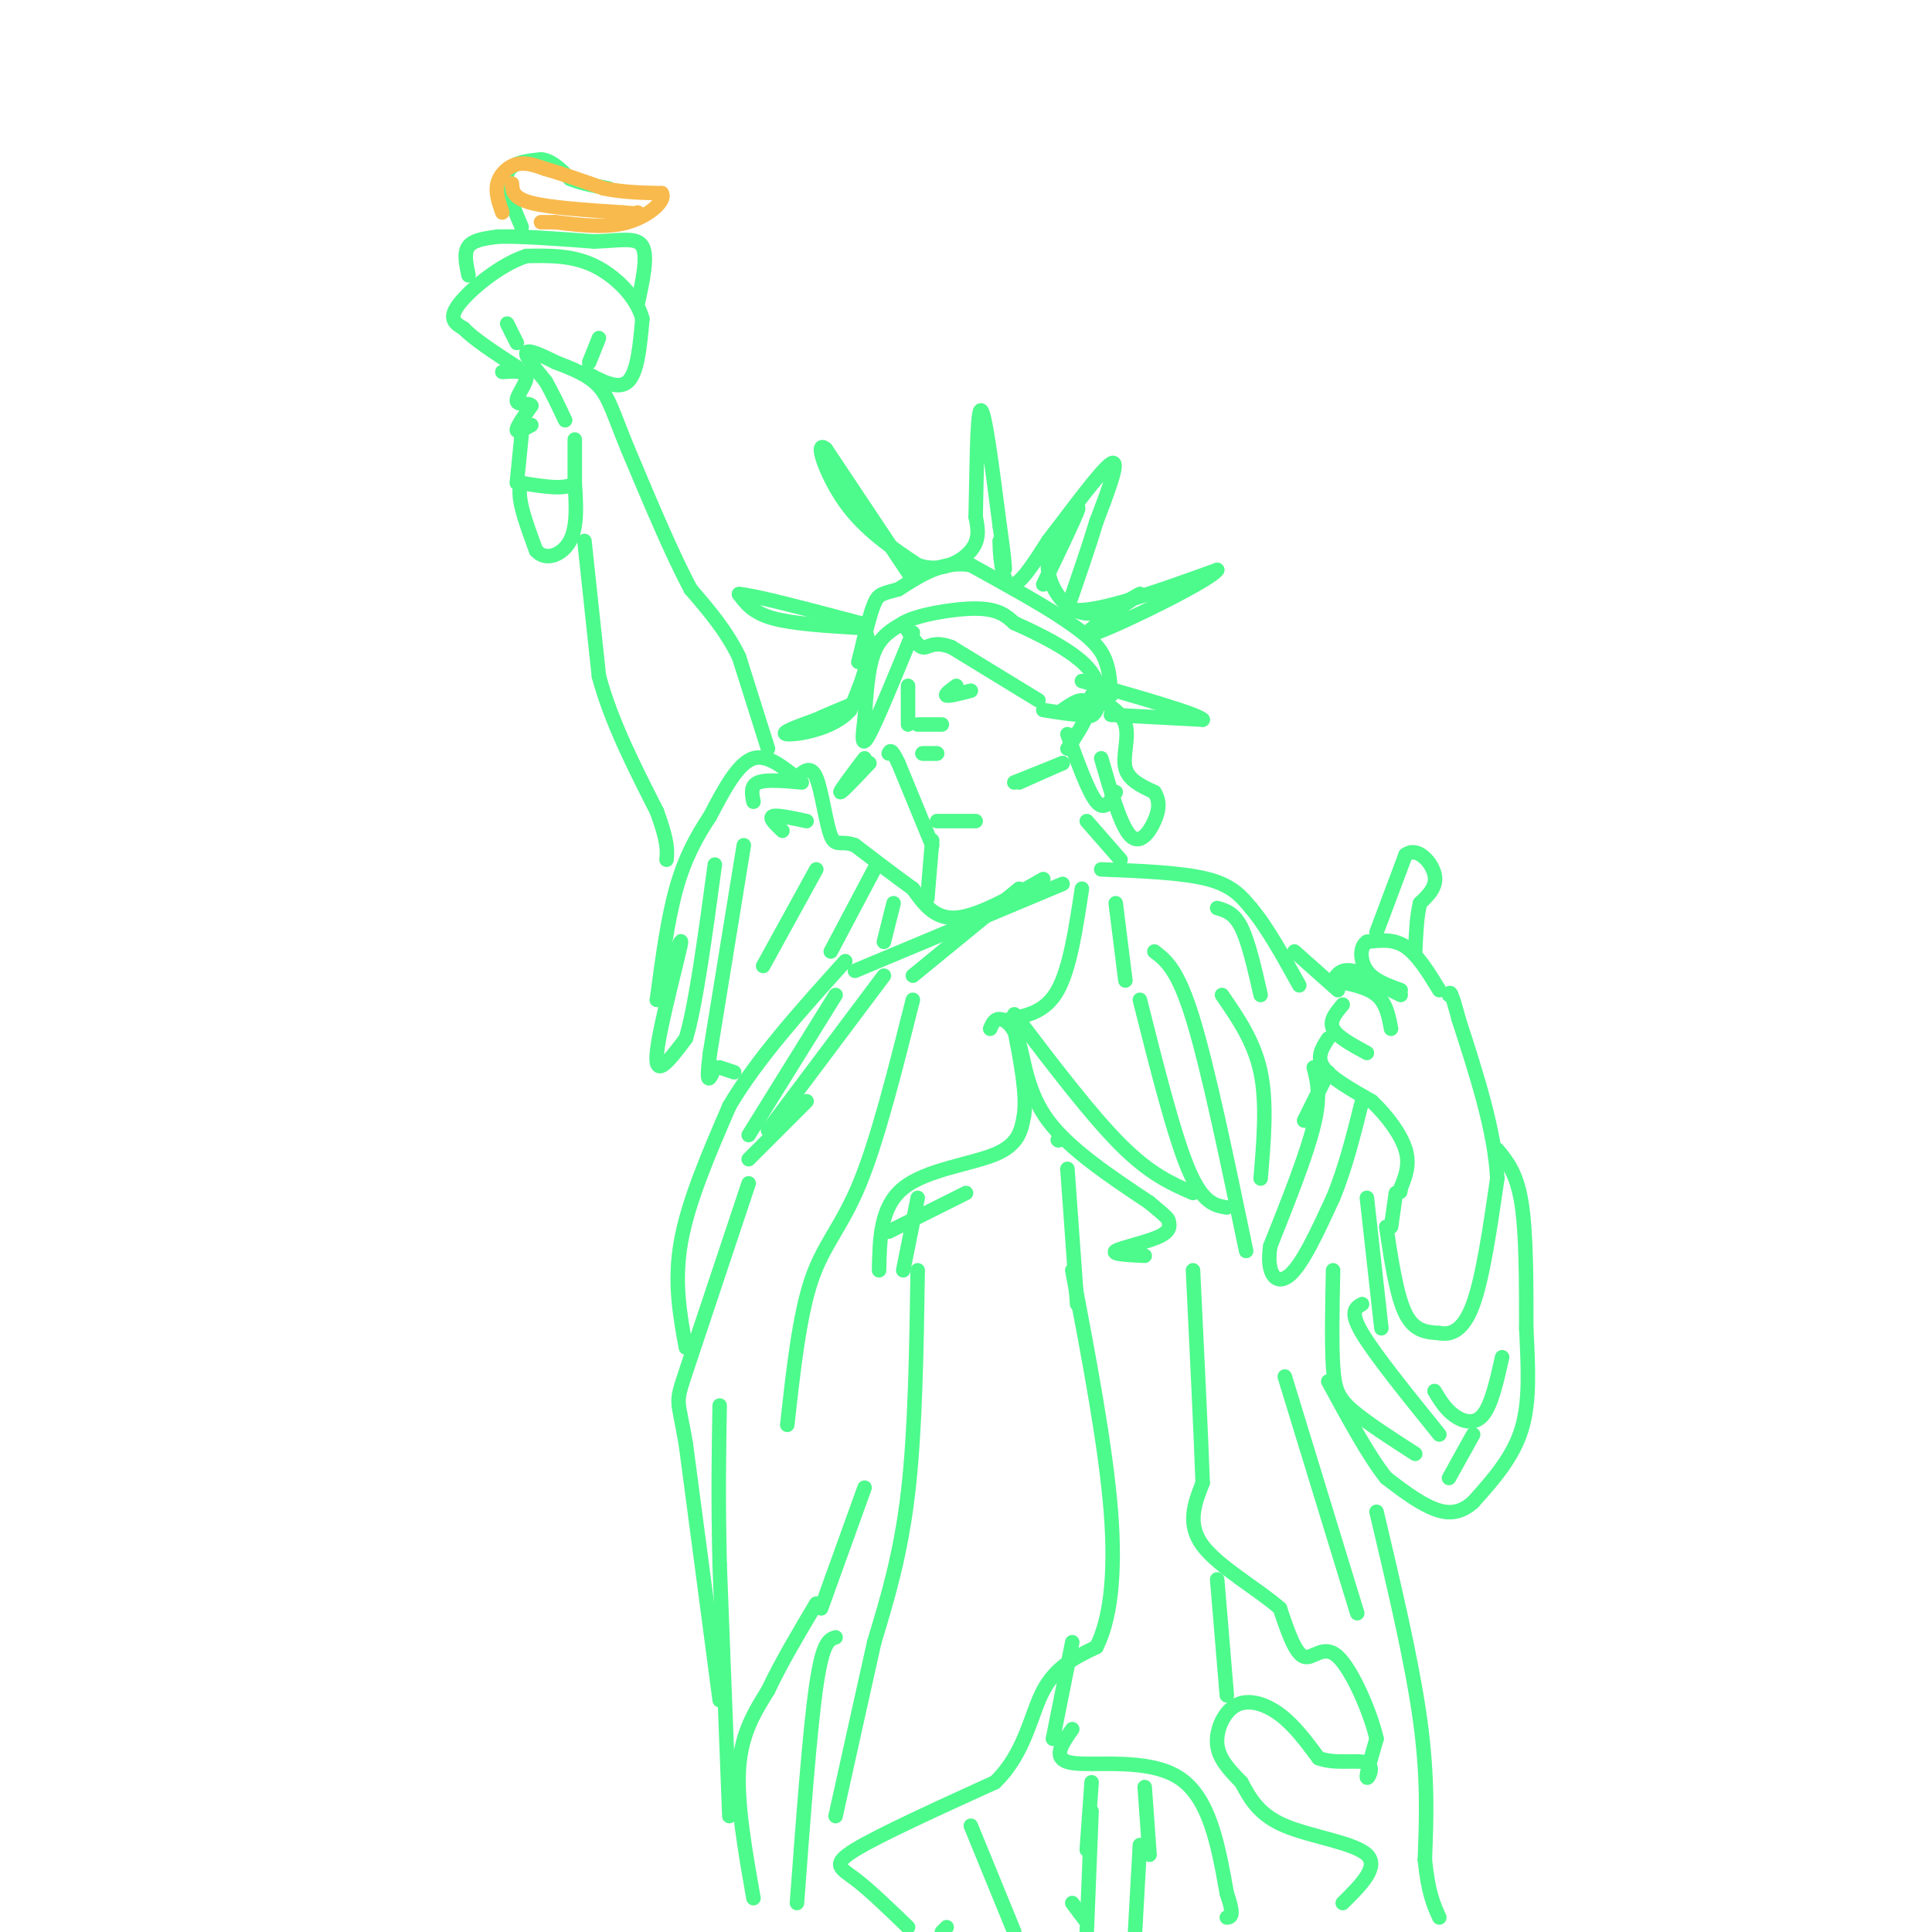 <svg viewBox='0 0 400 400' version='1.1' xmlns='http://www.w3.org/2000/svg' xmlns:xlink='http://www.w3.org/1999/xlink'><g fill='none' stroke='#4DFA8C' stroke-width='3' stroke-linecap='round' stroke-linejoin='round'><path d='M156,393c-1.750,-9.917 -3.500,-19.833 -3,-27c0.500,-7.167 3.250,-11.583 6,-16'/><path d='M159,350c2.667,-5.667 6.333,-11.833 10,-18'/><path d='M151,376c0.000,0.000 -2.000,-52.000 -2,-52'/><path d='M149,324c-0.333,-14.167 -0.167,-23.583 0,-33'/><path d='M149,352c0.000,0.000 -7.000,-53.000 -7,-53'/><path d='M142,299c-1.667,-9.844 -2.333,-7.956 0,-15c2.333,-7.044 7.667,-23.022 13,-39'/><path d='M142,279c-1.250,-6.833 -2.500,-13.667 -1,-22c1.500,-8.333 5.750,-18.167 10,-28'/><path d='M151,229c5.667,-9.667 14.833,-19.833 24,-30'/><path d='M159,234c0.000,0.000 24.000,-32.000 24,-32'/><path d='M189,207c-3.644,14.489 -7.289,28.978 -11,38c-3.711,9.022 -7.489,12.578 -10,20c-2.511,7.422 -3.756,18.711 -5,30'/><path d='M179,308c0.000,0.000 -9.000,25.000 -9,25'/><path d='M173,339c-1.333,0.417 -2.667,0.833 -4,10c-1.333,9.167 -2.667,27.083 -4,45'/><path d='M196,399c0.000,0.000 -1.000,1.000 -1,1'/><path d='M188,399c-4.000,-3.867 -8.000,-7.733 -11,-10c-3.000,-2.267 -5.000,-2.933 0,-6c5.000,-3.067 17.000,-8.533 29,-14'/><path d='M206,369c6.244,-6.000 7.356,-14.000 10,-19c2.644,-5.000 6.822,-7.000 11,-9'/><path d='M227,341c2.733,-5.400 4.067,-14.400 3,-28c-1.067,-13.600 -4.533,-31.800 -8,-50'/><path d='M190,263c-0.250,16.583 -0.500,33.167 -2,46c-1.500,12.833 -4.250,21.917 -7,31'/><path d='M181,340c-2.500,11.167 -5.250,23.583 -8,36'/><path d='M182,263c0.133,-6.578 0.267,-13.156 5,-17c4.733,-3.844 14.067,-4.956 19,-7c4.933,-2.044 5.467,-5.022 6,-8'/><path d='M212,231c0.667,-4.333 -0.667,-11.167 -2,-18'/><path d='M205,213c0.446,-1.036 0.893,-2.071 2,-2c1.107,0.071 2.875,1.250 4,5c1.125,3.750 1.607,10.071 6,16c4.393,5.929 12.696,11.464 21,17'/><path d='M238,249c4.113,3.399 3.896,3.396 4,4c0.104,0.604 0.528,1.817 -2,3c-2.528,1.183 -8.008,2.338 -9,3c-0.992,0.662 2.504,0.831 6,1'/><path d='M254,250c-2.500,-0.417 -5.000,-0.833 -8,-8c-3.000,-7.167 -6.500,-21.083 -10,-35'/><path d='M224,184c-1.250,8.250 -2.500,16.500 -5,21c-2.500,4.500 -6.250,5.250 -10,6'/><path d='M189,202c0.000,0.000 22.000,-18.000 22,-18'/><path d='M177,201c0.000,0.000 43.000,-18.000 43,-18'/><path d='M216,182c-6.750,3.833 -13.500,7.667 -18,8c-4.500,0.333 -6.750,-2.833 -9,-6'/><path d='M189,184c-3.500,-2.500 -7.750,-5.750 -12,-9'/><path d='M177,175c-2.857,-1.131 -4.000,0.542 -5,-2c-1.000,-2.542 -1.857,-9.298 -3,-12c-1.143,-2.702 -2.571,-1.351 -4,0'/><path d='M165,161c-2.222,-1.422 -5.778,-4.978 -9,-4c-3.222,0.978 -6.111,6.489 -9,12'/><path d='M147,169c-2.778,4.178 -5.222,8.622 -7,15c-1.778,6.378 -2.889,14.689 -4,23'/><path d='M136,207c0.881,-0.560 5.083,-13.458 5,-12c-0.083,1.458 -4.452,17.274 -5,23c-0.548,5.726 2.726,1.363 6,-3'/><path d='M142,215c2.000,-6.500 4.000,-21.250 6,-36'/><path d='M154,175c0.000,0.000 -7.000,43.000 -7,43'/><path d='M147,218c-1.000,7.667 0.000,5.333 1,3'/><path d='M149,221c0.000,0.000 3.000,1.000 3,1'/><path d='M169,180c0.000,0.000 -11.000,20.000 -11,20'/><path d='M166,162c-3.667,-0.333 -7.333,-0.667 -9,0c-1.667,0.667 -1.333,2.333 -1,4'/><path d='M167,170c-3.083,-0.667 -6.167,-1.333 -7,-1c-0.833,0.333 0.583,1.667 2,3'/><path d='M185,187c0.000,0.000 -2.000,8.000 -2,8'/><path d='M285,313c3.667,15.500 7.333,31.000 9,43c1.667,12.000 1.333,20.500 1,29'/><path d='M295,385c0.667,6.833 1.833,9.417 3,12'/><path d='M278,394c3.800,-3.756 7.600,-7.511 5,-10c-2.600,-2.489 -11.600,-3.711 -17,-6c-5.400,-2.289 -7.200,-5.644 -9,-9'/><path d='M257,369c-2.649,-2.716 -4.772,-5.006 -5,-8c-0.228,-2.994 1.439,-6.691 4,-8c2.561,-1.309 6.018,-0.231 9,2c2.982,2.231 5.491,5.616 8,9'/><path d='M273,364c3.524,1.345 8.333,0.208 10,1c1.667,0.792 0.190,3.512 0,3c-0.190,-0.512 0.905,-4.256 2,-8'/><path d='M285,360c-1.143,-5.202 -5.000,-14.208 -8,-17c-3.000,-2.792 -5.143,0.631 -7,0c-1.857,-0.631 -3.429,-5.315 -5,-10'/><path d='M265,333c-4.333,-3.867 -12.667,-8.533 -16,-13c-3.333,-4.467 -1.667,-8.733 0,-13'/><path d='M249,307c-0.333,-9.500 -1.167,-26.750 -2,-44'/><path d='M252,327c0.000,0.000 2.000,24.000 2,24'/><path d='M281,334c0.000,0.000 -15.000,-49.000 -15,-49'/><path d='M222,358c-2.222,3.156 -4.444,6.311 0,7c4.444,0.689 15.556,-1.089 22,3c6.444,4.089 8.222,14.044 10,24'/><path d='M254,392c1.667,4.833 0.833,4.917 0,5'/><path d='M226,375c0.000,0.000 -1.000,25.000 -1,25'/><path d='M225,398c0.000,0.000 -3.000,-4.000 -3,-4'/><path d='M201,378c0.000,0.000 9.000,22.000 9,22'/><path d='M236,382c0.000,0.000 -1.000,18.000 -1,18'/><path d='M223,270c0.000,0.000 -2.000,-28.000 -2,-28'/><path d='M219,236c0.000,0.000 0.100,0.100 0.1,0.1'/><path d='M210,210c7.917,10.417 15.833,20.833 22,27c6.167,6.167 10.583,8.083 15,10'/><path d='M233,203c0.000,0.000 -2.000,-16.000 -2,-16'/><path d='M239,197c2.417,1.833 4.833,3.667 8,14c3.167,10.333 7.083,29.167 11,48'/><path d='M261,244c0.667,-7.833 1.333,-15.667 0,-22c-1.333,-6.333 -4.667,-11.167 -8,-16'/><path d='M228,180c8.417,0.333 16.833,0.667 22,2c5.167,1.333 7.083,3.667 9,6'/><path d='M259,188c3.167,3.667 6.583,9.833 10,16'/><path d='M272,221c0.750,2.917 1.500,5.833 0,12c-1.500,6.167 -5.250,15.583 -9,25'/><path d='M263,258c-0.911,5.933 1.311,8.267 4,6c2.689,-2.267 5.844,-9.133 9,-16'/><path d='M276,248c2.500,-6.000 4.250,-13.000 6,-20'/><path d='M275,222c0.000,0.000 -5.000,10.000 -5,10'/><path d='M285,193c0.000,0.000 6.000,-16.000 6,-16'/><path d='M291,177c2.400,-1.867 5.400,1.467 6,4c0.600,2.533 -1.200,4.267 -3,6'/><path d='M294,187c-0.667,2.667 -0.833,6.333 -1,10'/><path d='M298,205c-2.250,-3.667 -4.500,-7.333 -7,-9c-2.500,-1.667 -5.250,-1.333 -8,-1'/><path d='M283,195c-1.556,1.000 -1.444,4.000 0,6c1.444,2.000 4.222,3.000 7,4'/><path d='M290,206c0.000,0.000 -10.000,-5.000 -10,-5'/><path d='M280,201c-2.333,-0.500 -3.167,0.750 -4,2'/><path d='M276,203c3.500,0.667 7.000,1.333 9,3c2.000,1.667 2.500,4.333 3,7'/><path d='M278,208c-1.417,1.667 -2.833,3.333 -2,5c0.833,1.667 3.917,3.333 7,5'/><path d='M275,215c-1.250,1.917 -2.500,3.833 -1,6c1.500,2.167 5.750,4.583 10,7'/><path d='M284,228c3.156,2.956 6.044,6.844 7,10c0.956,3.156 -0.022,5.578 -1,8'/><path d='M290,246c-0.167,1.333 -0.083,0.667 0,0'/><path d='M289,247c0.000,0.000 -1.000,7.000 -1,7'/><path d='M287,254c1.083,7.167 2.167,14.333 4,18c1.833,3.667 4.417,3.833 7,4'/><path d='M298,276c2.422,0.444 4.978,-0.444 7,-6c2.022,-5.556 3.511,-15.778 5,-26'/><path d='M310,244c-0.500,-9.833 -4.250,-21.417 -8,-33'/><path d='M302,211c-1.667,-6.333 -1.833,-5.667 -2,-5'/><path d='M310,238c2.000,2.417 4.000,4.833 5,11c1.000,6.167 1.000,16.083 1,26'/><path d='M316,275c0.378,8.044 0.822,15.156 -1,21c-1.822,5.844 -5.911,10.422 -10,15'/><path d='M305,311c-3.156,2.822 -6.044,2.378 -9,1c-2.956,-1.378 -5.978,-3.689 -9,-6'/><path d='M287,306c-3.500,-4.333 -7.750,-12.167 -12,-20'/><path d='M276,263c-0.156,7.644 -0.311,15.289 0,20c0.311,4.711 1.089,6.489 4,9c2.911,2.511 7.956,5.756 13,9'/><path d='M282,270c-1.333,0.750 -2.667,1.500 0,6c2.667,4.500 9.333,12.750 16,21'/><path d='M311,281c-1.111,4.956 -2.222,9.911 -4,12c-1.778,2.089 -4.222,1.311 -6,0c-1.778,-1.311 -2.889,-3.156 -4,-5'/><path d='M300,306c0.000,0.000 5.000,-9.000 5,-9'/><path d='M283,248c0.000,0.000 3.000,27.000 3,27'/><path d='M268,197c0.000,0.000 9.000,8.000 9,8'/><path d='M193,174c0.000,0.000 -1.000,12.000 -1,12'/><path d='M193,175c0.000,0.000 -7.000,-17.000 -7,-17'/><path d='M186,158c-1.500,-3.167 -1.750,-2.583 -2,-2'/><path d='M194,170c0.000,0.000 8.000,0.000 8,0'/><path d='M225,170c0.000,0.000 7.000,8.000 7,8'/><path d='M220,158c0.000,0.000 -9.000,4.000 -9,4'/><path d='M220,158c0.000,0.000 -10.000,4.000 -10,4'/><path d='M221,155c1.711,-2.578 3.422,-5.156 4,-7c0.578,-1.844 0.022,-2.956 -1,-3c-1.022,-0.044 -2.511,0.978 -4,2'/><path d='M215,145c0.000,0.000 -18.000,-11.000 -18,-11'/><path d='M197,134c-3.956,-1.489 -4.844,0.289 -6,0c-1.156,-0.289 -2.578,-2.644 -4,-5'/><path d='M187,129c2.356,-1.578 10.244,-3.022 15,-3c4.756,0.022 6.378,1.511 8,3'/><path d='M210,129c4.476,1.976 11.667,5.417 15,9c3.333,3.583 2.810,7.310 2,9c-0.810,1.690 -1.905,1.345 -3,1'/><path d='M224,148c-1.833,0.000 -4.917,-0.500 -8,-1'/><path d='M226,144c3.089,1.644 6.178,3.289 7,6c0.822,2.711 -0.622,6.489 0,9c0.622,2.511 3.311,3.756 6,5'/><path d='M239,164c1.155,1.762 1.042,3.667 0,6c-1.042,2.333 -3.012,5.095 -5,3c-1.988,-2.095 -3.994,-9.048 -6,-16'/><path d='M221,152c2.167,6.000 4.333,12.000 6,14c1.667,2.000 2.833,0.000 4,-2'/><path d='M230,144c-0.167,-3.167 -0.333,-6.333 -2,-9c-1.667,-2.667 -4.833,-4.833 -8,-7'/><path d='M220,128c-4.500,-3.000 -11.750,-7.000 -19,-11'/><path d='M201,117c-5.667,-1.000 -10.333,2.000 -15,5'/><path d='M186,122c-3.311,0.956 -4.089,0.844 -5,3c-0.911,2.156 -1.956,6.578 -3,11'/><path d='M178,136c-0.500,1.833 -0.250,0.917 0,0'/><path d='M187,129c-2.333,1.333 -4.667,2.667 -6,6c-1.333,3.333 -1.667,8.667 -2,14'/><path d='M179,149c-0.489,3.778 -0.711,6.222 1,3c1.711,-3.222 5.356,-12.111 9,-21'/><path d='M188,142c0.000,0.000 0.000,8.000 0,8'/><path d='M190,150c0.000,0.000 5.000,0.000 5,0'/><path d='M198,142c-1.250,0.917 -2.500,1.833 -2,2c0.500,0.167 2.750,-0.417 5,-1'/><path d='M191,156c0.000,0.000 3.000,0.000 3,0'/><path d='M194,156c0.000,0.000 -3.000,0.000 -3,0'/><path d='M159,155c0.000,0.000 -6.000,-19.000 -6,-19'/><path d='M153,136c-2.667,-5.500 -6.333,-9.750 -10,-14'/><path d='M143,122c-3.833,-7.167 -8.417,-18.083 -13,-29'/><path d='M130,93c-2.956,-7.178 -3.844,-10.622 -6,-13c-2.156,-2.378 -5.578,-3.689 -9,-5'/><path d='M115,75c-2.911,-1.489 -5.689,-2.711 -6,-2c-0.311,0.711 1.844,3.356 4,6'/><path d='M113,79c1.333,2.333 2.667,5.167 4,8'/><path d='M121,112c0.000,0.000 3.000,28.000 3,28'/><path d='M124,140c2.500,9.333 7.250,18.667 12,28'/><path d='M136,168c2.333,6.333 2.167,8.167 2,10'/><path d='M108,90c0.000,0.000 -1.000,10.000 -1,10'/><path d='M119,91c0.000,0.000 0.000,9.000 0,9'/><path d='M119,100c-1.833,1.500 -6.417,0.750 -11,0'/><path d='M108,100c-1.333,2.333 0.833,8.167 3,14'/><path d='M111,114c1.978,2.267 5.422,0.933 7,-2c1.578,-2.933 1.289,-7.467 1,-12'/><path d='M110,88c-1.500,0.833 -3.000,1.667 -3,1c0.000,-0.667 1.500,-2.833 3,-5'/><path d='M110,84c-0.393,-0.714 -2.875,0.000 -3,-1c-0.125,-1.000 2.107,-3.714 2,-5c-0.107,-1.286 -2.554,-1.143 -5,-1'/><path d='M107,71c0.000,0.000 -2.000,-4.000 -2,-4'/><path d='M122,75c0.000,0.000 2.000,-5.000 2,-5'/><path d='M121,77c3.500,1.917 7.000,3.833 9,2c2.000,-1.833 2.500,-7.417 3,-13'/><path d='M133,66c-1.133,-4.378 -5.467,-8.822 -10,-11c-4.533,-2.178 -9.267,-2.089 -14,-2'/><path d='M109,53c-5.333,1.689 -11.667,6.911 -14,10c-2.333,3.089 -0.667,4.044 1,5'/><path d='M96,68c2.000,2.167 6.500,5.083 11,8'/><path d='M97,57c-0.500,-2.333 -1.000,-4.667 0,-6c1.000,-1.333 3.500,-1.667 6,-2'/><path d='M103,49c4.333,-0.167 12.167,0.417 20,1'/><path d='M123,50c5.378,-0.156 8.822,-1.044 10,1c1.178,2.044 0.089,7.022 -1,12'/><path d='M108,47c-1.833,-4.333 -3.667,-8.667 -3,-11c0.667,-2.333 3.833,-2.667 7,-3'/><path d='M112,33c2.167,0.167 4.083,2.083 6,4'/><path d='M118,37c2.333,1.000 5.167,1.500 8,2'/></g>
<g fill='none' stroke='#F8BA4D' stroke-width='3' stroke-linecap='round' stroke-linejoin='round'><path d='M104,44c-0.733,-2.067 -1.467,-4.133 -1,-6c0.467,-1.867 2.133,-3.533 4,-4c1.867,-0.467 3.933,0.267 6,1'/><path d='M113,35c3.000,0.833 7.500,2.417 12,4'/><path d='M125,39c4.000,0.833 8.000,0.917 12,1'/><path d='M137,40c0.978,1.489 -2.578,4.711 -7,6c-4.422,1.289 -9.711,0.644 -15,0'/><path d='M115,46c-3.000,0.000 -3.000,0.000 -3,0'/><path d='M106,38c0.083,1.500 0.167,3.000 4,4c3.833,1.000 11.417,1.500 19,2'/><path d='M129,44c3.667,0.333 3.333,0.167 3,0'/></g>
<g fill='none' stroke='#4DFA8C' stroke-width='3' stroke-linecap='round' stroke-linejoin='round'><path d='M189,120c0.000,0.000 -18.000,-27.000 -18,-27'/><path d='M171,93c-2.578,-2.333 -0.022,5.333 4,11c4.022,5.667 9.511,9.333 15,13'/><path d='M190,117c4.733,1.667 9.067,-0.667 11,-3c1.933,-2.333 1.467,-4.667 1,-7'/><path d='M202,107c0.200,-7.044 0.200,-21.156 1,-22c0.800,-0.844 2.400,11.578 4,24'/><path d='M207,109c0.889,6.000 1.111,9.000 1,9c-0.111,0.000 -0.556,-3.000 -1,-6'/><path d='M207,112c-0.067,1.467 0.267,8.133 2,9c1.733,0.867 4.867,-4.067 8,-9'/><path d='M217,112c4.267,-5.489 10.933,-14.711 13,-16c2.067,-1.289 -0.467,5.356 -3,12'/><path d='M227,108c-1.500,5.000 -3.750,11.500 -6,18'/><path d='M221,126c4.167,1.667 17.583,-3.167 31,-8'/><path d='M252,118c-1.133,2.000 -19.467,11.000 -25,13c-5.533,2.000 1.733,-3.000 9,-8'/><path d='M236,123c-0.571,0.095 -6.500,4.333 -11,4c-4.500,-0.333 -7.571,-5.238 -8,-9c-0.429,-3.762 1.786,-6.381 4,-9'/><path d='M221,109c1.378,-2.733 2.822,-5.067 2,-3c-0.822,2.067 -3.911,8.533 -7,15'/><path d='M178,130c-6.917,-0.417 -13.833,-0.833 -18,-2c-4.167,-1.167 -5.583,-3.083 -7,-5'/><path d='M153,123c3.000,0.167 14.000,3.083 25,6'/><path d='M178,129c3.833,4.000 0.917,11.000 -2,18'/><path d='M176,147c-3.467,4.044 -11.133,5.156 -13,5c-1.867,-0.156 2.067,-1.578 6,-3'/><path d='M169,149c2.167,-1.000 4.583,-2.000 7,-3'/><path d='M179,157c-2.583,3.417 -5.167,6.833 -5,7c0.167,0.167 3.083,-2.917 6,-6'/><path d='M230,148c0.000,0.000 19.000,1.000 19,1'/><path d='M249,149c-1.000,-1.167 -13.000,-4.583 -25,-8'/><path d='M238,384c0.000,0.000 -1.000,-14.000 -1,-14'/><path d='M226,369c0.000,0.000 -1.000,14.000 -1,14'/><path d='M218,360c0.000,0.000 4.000,-20.000 4,-20'/><path d='M187,263c0.000,0.000 3.000,-15.000 3,-15'/><path d='M184,255c0.000,0.000 16.000,-8.000 16,-8'/><path d='M167,228c0.000,0.000 -12.000,12.000 -12,12'/><path d='M155,235c0.000,0.000 18.000,-29.000 18,-29'/><path d='M181,180c0.000,0.000 -9.000,17.000 -9,17'/><path d='M252,188c1.750,0.500 3.500,1.000 5,4c1.500,3.000 2.750,8.500 4,14'/></g>
</svg>